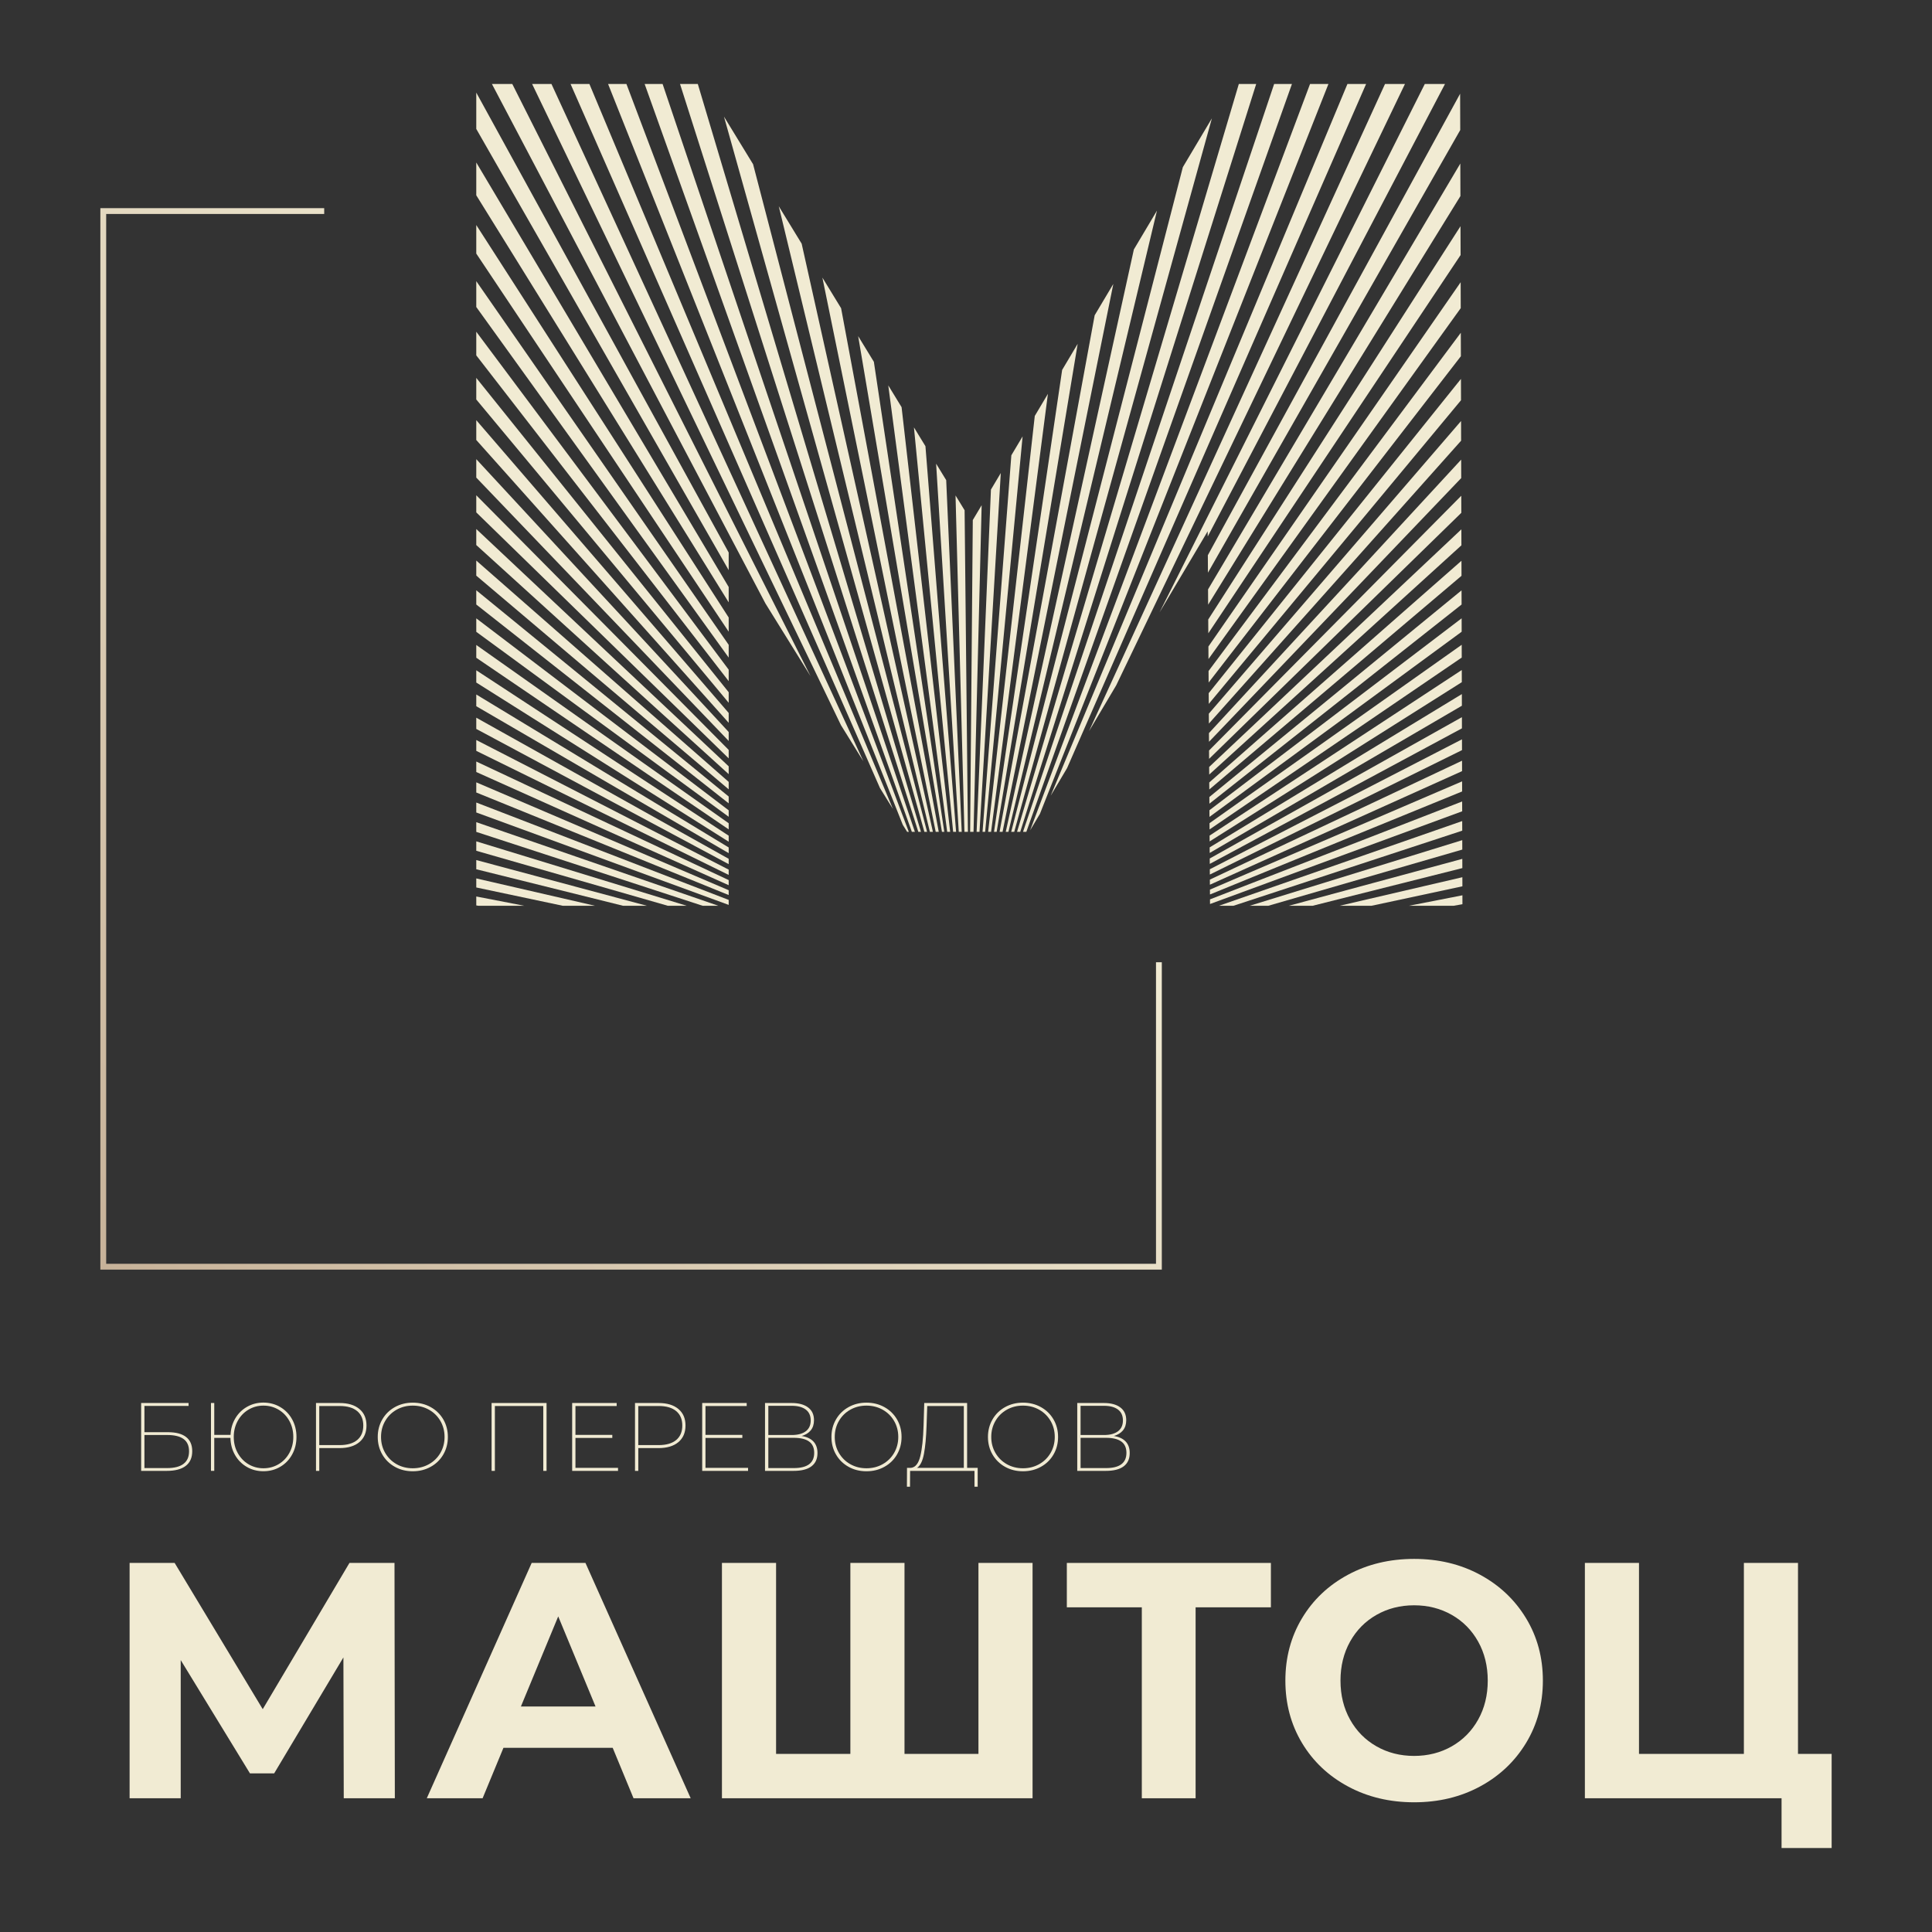 <?xml version="1.0" encoding="UTF-8"?> <!-- Generator: Adobe Illustrator 24.3.0, SVG Export Plug-In . SVG Version: 6.00 Build 0) --> <svg xmlns="http://www.w3.org/2000/svg" xmlns:xlink="http://www.w3.org/1999/xlink" id="Слой_1" x="0px" y="0px" viewBox="0 0 1080 1080" style="enable-background:new 0 0 1080 1080;" xml:space="preserve"><rect x="0" y="0" width="1080" height="1080" fill="#333333" stroke="none"/> <style type="text/css"> .st0{fill:url(#SVGID_1_);} .st1{fill:url(#SVGID_2_);} .st2{fill:url(#SVGID_3_);} .st3{fill:url(#SVGID_4_);} .st4{fill:url(#SVGID_5_);} .st5{fill:url(#SVGID_6_);} .st6{fill:url(#SVGID_7_);} .st7{fill:url(#SVGID_8_);} .st8{fill:url(#SVGID_9_);} .st9{fill:url(#SVGID_10_);} .st10{fill:url(#SVGID_11_);} .st11{fill:url(#SVGID_12_);} .st12{fill:url(#SVGID_13_);} .st13{fill:url(#SVGID_14_);} .st14{fill:url(#SVGID_15_);} .st15{fill:url(#SVGID_16_);} .st16{fill:url(#SVGID_17_);} .st17{fill:url(#SVGID_18_);} .st18{fill:url(#SVGID_19_);} .st19{fill:url(#SVGID_20_);} .st20{fill:url(#SVGID_21_);} .st21{fill:url(#SVGID_22_);} .st22{fill:url(#SVGID_23_);} .st23{fill:url(#SVGID_24_);} .st24{fill:url(#SVGID_25_);} .st25{fill:url(#SVGID_26_);} .st26{fill:url(#SVGID_27_);} .st27{fill:url(#SVGID_28_);} .st28{fill:url(#SVGID_29_);} .st29{fill:url(#SVGID_30_);} .st30{fill:url(#SVGID_31_);} .st31{fill:url(#SVGID_32_);} .st32{fill:url(#SVGID_33_);} .st33{fill:url(#SVGID_34_);} .st34{fill:url(#SVGID_35_);} .st35{fill:url(#SVGID_36_);} .st36{fill:url(#SVGID_37_);} .st37{fill:url(#SVGID_38_);} .st38{fill:url(#SVGID_39_);} .st39{fill:url(#SVGID_40_);} .st40{fill:url(#SVGID_41_);} .st41{fill:url(#SVGID_42_);} .st42{fill:url(#SVGID_43_);} .st43{fill:url(#SVGID_44_);} .st44{fill:url(#SVGID_45_);} .st45{fill:url(#SVGID_46_);} .st46{fill:url(#SVGID_47_);} .st47{fill:url(#SVGID_48_);} .st48{fill:url(#SVGID_49_);} .st49{fill:url(#SVGID_50_);} .st50{fill:url(#SVGID_51_);} .st51{fill:url(#SVGID_52_);} .st52{fill:url(#SVGID_53_);} .st53{fill:url(#SVGID_54_);} .st54{fill:url(#SVGID_55_);} .st55{fill:url(#SVGID_56_);} .st56{fill:url(#SVGID_57_);} .st57{fill:url(#SVGID_58_);} .st58{fill:url(#SVGID_59_);} .st59{fill:url(#SVGID_60_);} .st60{fill:url(#SVGID_61_);} .st61{fill:url(#SVGID_62_);} .st62{fill:url(#SVGID_63_);} .st63{fill:url(#SVGID_64_);} .st64{fill:url(#SVGID_65_);} .st65{fill:url(#SVGID_66_);} .st66{fill:url(#SVGID_67_);} .st67{fill:url(#SVGID_68_);} .st68{fill:url(#SVGID_69_);} .st69{fill:url(#SVGID_70_);} .st70{fill:url(#SVGID_71_);} .st71{fill:url(#SVGID_72_);} .st72{fill:url(#SVGID_73_);} .st73{fill:url(#SVGID_74_);} .st74{fill:url(#SVGID_75_);} .st75{fill:url(#SVGID_76_);} .st76{fill:url(#SVGID_77_);} .st77{fill:url(#SVGID_78_);} .st78{fill:url(#SVGID_79_);} .st79{fill:url(#SVGID_80_);} .st80{fill:#F1EBD3;} .st81{fill:url(#SVGID_81_);} </style> <g> <g> <linearGradient id="SVGID_1_" gradientUnits="userSpaceOnUse" x1="266.241" y1="412.085" x2="407.341" y2="412.085"> <stop offset="0.171" style="stop-color:#F1EBD3"></stop> <stop offset="0.999" style="stop-color:#F1EBD3"></stop> </linearGradient> <polygon class="st0" points="407.34,463.63 407.34,460.2 266.24,360.54 266.24,367.7 "></polygon> <linearGradient id="SVGID_2_" gradientUnits="userSpaceOnUse" x1="266.241" y1="432.567" x2="407.341" y2="432.567"> <stop offset="0.171" style="stop-color:#F1EBD3"></stop> <stop offset="0.999" style="stop-color:#F1EBD3"></stop> </linearGradient> <polygon class="st1" points="407.34,476.91 407.34,473.73 266.24,388.23 266.24,394.78 "></polygon> <linearGradient id="SVGID_3_" gradientUnits="userSpaceOnUse" x1="266.241" y1="422.605" x2="407.341" y2="422.605"> <stop offset="0.171" style="stop-color:#F1EBD3"></stop> <stop offset="0.999" style="stop-color:#F1EBD3"></stop> </linearGradient> <polygon class="st2" points="407.34,470.51 407.34,467.15 266.24,374.7 266.24,381.54 "></polygon> <linearGradient id="SVGID_4_" gradientUnits="userSpaceOnUse" x1="266.241" y1="389.516" x2="407.341" y2="389.516"> <stop offset="0.171" style="stop-color:#F1EBD3"></stop> <stop offset="0.999" style="stop-color:#F1EBD3"></stop> </linearGradient> <polygon class="st3" points="407.34,449.07 407.34,445.26 266.24,329.97 266.24,337.92 "></polygon> <linearGradient id="SVGID_5_" gradientUnits="userSpaceOnUse" x1="534.154" y1="370.977" x2="541.071" y2="370.977"> <stop offset="0.171" style="stop-color:#F1EBD3"></stop> <stop offset="0.999" style="stop-color:#F1EBD3"></stop> </linearGradient> <polygon class="st4" points="539.22,285.24 534.15,276.96 539.12,465 541.07,465 "></polygon> <linearGradient id="SVGID_6_" gradientUnits="userSpaceOnUse" x1="266.241" y1="377.301" x2="407.341" y2="377.301"> <stop offset="0.171" style="stop-color:#F1EBD3"></stop> <stop offset="0.999" style="stop-color:#F1EBD3"></stop> </linearGradient> <polygon class="st5" points="407.34,441.24 407.34,437.08 266.24,313.36 266.24,321.79 "></polygon> <linearGradient id="SVGID_7_" gradientUnits="userSpaceOnUse" x1="266.241" y1="335.437" x2="407.341" y2="335.437"> <stop offset="0.171" style="stop-color:#F1EBD3"></stop> <stop offset="0.999" style="stop-color:#F1EBD3"></stop> </linearGradient> <polygon class="st6" points="407.34,414.2 407.34,409.19 266.24,256.67 266.24,266.98 "></polygon> <linearGradient id="SVGID_8_" gradientUnits="userSpaceOnUse" x1="266.241" y1="350.393" x2="407.341" y2="350.393"> <stop offset="0.171" style="stop-color:#F1EBD3"></stop> <stop offset="0.999" style="stop-color:#F1EBD3"></stop> </linearGradient> <polygon class="st7" points="407.34,423.93 407.34,419.21 266.24,276.86 266.24,286.43 "></polygon> <linearGradient id="SVGID_9_" gradientUnits="userSpaceOnUse" x1="266.241" y1="364.233" x2="407.341" y2="364.233"> <stop offset="0.171" style="stop-color:#F1EBD3"></stop> <stop offset="0.999" style="stop-color:#F1EBD3"></stop> </linearGradient> <polygon class="st8" points="407.34,432.75 407.34,428.38 266.24,295.72 266.24,304.68 "></polygon> <linearGradient id="SVGID_10_" gradientUnits="userSpaceOnUse" x1="266.241" y1="451.373" x2="407.341" y2="451.373"> <stop offset="0.171" style="stop-color:#F1EBD3"></stop> <stop offset="0.999" style="stop-color:#F1EBD3"></stop> </linearGradient> <polygon class="st9" points="407.34,489.08 407.34,486.13 266.24,413.67 266.24,419.74 "></polygon> <linearGradient id="SVGID_11_" gradientUnits="userSpaceOnUse" x1="266.241" y1="488.333" x2="383.9" y2="488.333"> <stop offset="0.171" style="stop-color:#F1EBD3"></stop> <stop offset="0.999" style="stop-color:#F1EBD3"></stop> </linearGradient> <polygon class="st10" points="373.33,506.34 383.9,506.34 266.24,470.32 266.24,475.59 "></polygon> <linearGradient id="SVGID_12_" gradientUnits="userSpaceOnUse" x1="266.241" y1="498.694" x2="332.625" y2="498.694"> <stop offset="0.171" style="stop-color:#F1EBD3"></stop> <stop offset="0.999" style="stop-color:#F1EBD3"></stop> </linearGradient> <polygon class="st11" points="314.63,506.34 332.63,506.34 266.24,491.04 266.24,496.1 "></polygon> <linearGradient id="SVGID_13_" gradientUnits="userSpaceOnUse" x1="266.241" y1="442.131" x2="407.341" y2="442.131"> <stop offset="0.171" style="stop-color:#F1EBD3"></stop> <stop offset="0.999" style="stop-color:#F1EBD3"></stop> </linearGradient> <polygon class="st12" points="407.34,483.06 407.34,480.08 266.24,401.2 266.24,407.48 "></polygon> <linearGradient id="SVGID_14_" gradientUnits="userSpaceOnUse" x1="266.241" y1="503.743" x2="293.12" y2="503.743"> <stop offset="0.171" style="stop-color:#F1EBD3"></stop> <stop offset="0.999" style="stop-color:#F1EBD3"></stop> </linearGradient> <polygon class="st13" points="267.42,506.34 293.12,506.34 266.24,501.14 266.24,506.14 "></polygon> <linearGradient id="SVGID_15_" gradientUnits="userSpaceOnUse" x1="266.241" y1="493.563" x2="361.63" y2="493.563"> <stop offset="0.171" style="stop-color:#F1EBD3"></stop> <stop offset="0.999" style="stop-color:#F1EBD3"></stop> </linearGradient> <polygon class="st14" points="348.32,506.34 361.63,506.34 266.24,480.78 266.24,485.92 "></polygon> <linearGradient id="SVGID_16_" gradientUnits="userSpaceOnUse" x1="266.241" y1="468.833" x2="407.341" y2="468.833"> <stop offset="0.171" style="stop-color:#F1EBD3"></stop> <stop offset="0.999" style="stop-color:#F1EBD3"></stop> </linearGradient> <polygon class="st15" points="407.34,500.33 407.34,497.64 266.24,437.34 266.24,443.01 "></polygon> <linearGradient id="SVGID_17_" gradientUnits="userSpaceOnUse" x1="266.241" y1="482.97" x2="401.582" y2="482.97"> <stop offset="0.171" style="stop-color:#F1EBD3"></stop> <stop offset="0.999" style="stop-color:#F1EBD3"></stop> </linearGradient> <polygon class="st16" points="392.81,506.34 401.58,506.34 266.24,459.6 266.24,465.03 "></polygon> <linearGradient id="SVGID_18_" gradientUnits="userSpaceOnUse" x1="266.241" y1="460.263" x2="407.341" y2="460.263"> <stop offset="0.171" style="stop-color:#F1EBD3"></stop> <stop offset="0.999" style="stop-color:#F1EBD3"></stop> </linearGradient> <polygon class="st17" points="407.34,494.83 407.34,491.98 266.24,425.7 266.24,431.56 "></polygon> <linearGradient id="SVGID_19_" gradientUnits="userSpaceOnUse" x1="266.241" y1="477.229" x2="407.341" y2="477.229"> <stop offset="0.171" style="stop-color:#F1EBD3"></stop> <stop offset="0.999" style="stop-color:#F1EBD3"></stop> </linearGradient> <polygon class="st18" points="407.34,505.84 407.34,503.06 266.24,448.62 266.24,454.18 "></polygon> <linearGradient id="SVGID_20_" gradientUnits="userSpaceOnUse" x1="266.241" y1="401.12" x2="407.341" y2="401.12"> <stop offset="0.171" style="stop-color:#F1EBD3"></stop> <stop offset="0.999" style="stop-color:#F1EBD3"></stop> </linearGradient> <polygon class="st19" points="407.34,456.58 407.34,452.97 266.24,345.66 266.24,353.19 "></polygon> <linearGradient id="SVGID_21_" gradientUnits="userSpaceOnUse" x1="404.709" y1="265.093" x2="518.237" y2="265.093"> <stop offset="0.171" style="stop-color:#F1EBD3"></stop> <stop offset="0.999" style="stop-color:#F1EBD3"></stop> </linearGradient> <polygon class="st20" points="516.73,465 518.24,465 420.98,91.81 404.71,65.19 "></polygon> <linearGradient id="SVGID_22_" gradientUnits="userSpaceOnUse" x1="435.349" y1="290.156" x2="521.498" y2="290.156"> <stop offset="0.171" style="stop-color:#F1EBD3"></stop> <stop offset="0.999" style="stop-color:#F1EBD3"></stop> </linearGradient> <polygon class="st21" points="519.81,465 521.5,465 448.14,136.23 435.35,115.31 "></polygon> <linearGradient id="SVGID_23_" gradientUnits="userSpaceOnUse" x1="459.718" y1="310.09" x2="524.766" y2="310.09"> <stop offset="0.171" style="stop-color:#F1EBD3"></stop> <stop offset="0.999" style="stop-color:#F1EBD3"></stop> </linearGradient> <polygon class="st22" points="523.07,465 524.77,465 470.18,172.29 459.72,155.18 "></polygon> <linearGradient id="SVGID_24_" gradientUnits="userSpaceOnUse" x1="360.364" y1="255.973" x2="511.423" y2="255.973"> <stop offset="0.171" style="stop-color:#F1EBD3"></stop> <stop offset="0.999" style="stop-color:#F1EBD3"></stop> </linearGradient> <polygon class="st23" points="509.73,465 511.42,465 370.4,46.95 360.36,46.95 "></polygon> <linearGradient id="SVGID_25_" gradientUnits="userSpaceOnUse" x1="339.924" y1="255.973" x2="508.031" y2="255.973"> <stop offset="0.171" style="stop-color:#F1EBD3"></stop> <stop offset="0.999" style="stop-color:#F1EBD3"></stop> </linearGradient> <polygon class="st24" points="504.65,461.06 507.1,465 508.03,465 350.18,46.95 339.92,46.95 "></polygon> <linearGradient id="SVGID_26_" gradientUnits="userSpaceOnUse" x1="380.144" y1="255.973" x2="514.823" y2="255.973"> <stop offset="0.171" style="stop-color:#F1EBD3"></stop> <stop offset="0.999" style="stop-color:#F1EBD3"></stop> </linearGradient> <polygon class="st25" points="513.34,465 514.82,465 390.08,46.95 380.14,46.95 "></polygon> <linearGradient id="SVGID_27_" gradientUnits="userSpaceOnUse" x1="266.241" y1="319.458" x2="407.341" y2="319.458"> <stop offset="0.171" style="stop-color:#F1EBD3"></stop> <stop offset="0.999" style="stop-color:#F1EBD3"></stop> </linearGradient> <polygon class="st26" points="407.34,404.05 407.34,398.54 266.24,234.87 266.24,245.95 "></polygon> <linearGradient id="SVGID_28_" gradientUnits="userSpaceOnUse" x1="510.896" y1="351.952" x2="534.459" y2="351.952"> <stop offset="0.171" style="stop-color:#F1EBD3"></stop> <stop offset="0.999" style="stop-color:#F1EBD3"></stop> </linearGradient> <polygon class="st27" points="532.81,465 534.46,465 517.33,249.43 510.9,238.91 "></polygon> <linearGradient id="SVGID_29_" gradientUnits="userSpaceOnUse" x1="523.301" y1="362.099" x2="537.612" y2="362.099"> <stop offset="0.171" style="stop-color:#F1EBD3"></stop> <stop offset="0.999" style="stop-color:#F1EBD3"></stop> </linearGradient> <polygon class="st28" points="528.93,268.4 523.3,259.2 535.96,465 537.61,465 "></polygon> <linearGradient id="SVGID_30_" gradientUnits="userSpaceOnUse" x1="496.547" y1="340.215" x2="531.155" y2="340.215"> <stop offset="0.171" style="stop-color:#F1EBD3"></stop> <stop offset="0.999" style="stop-color:#F1EBD3"></stop> </linearGradient> <polygon class="st29" points="529.49,465 531.15,465 503.99,227.61 496.55,215.43 "></polygon> <linearGradient id="SVGID_31_" gradientUnits="userSpaceOnUse" x1="479.716" y1="326.447" x2="527.856" y2="326.447"> <stop offset="0.171" style="stop-color:#F1EBD3"></stop> <stop offset="0.999" style="stop-color:#F1EBD3"></stop> </linearGradient> <polygon class="st30" points="526.55,465 527.86,465 488.5,202.26 479.72,187.9 "></polygon> <linearGradient id="SVGID_32_" gradientUnits="userSpaceOnUse" x1="266.241" y1="283.1" x2="407.341" y2="283.1"> <stop offset="0.171" style="stop-color:#F1EBD3"></stop> <stop offset="0.999" style="stop-color:#F1EBD3"></stop> </linearGradient> <polygon class="st31" points="407.34,380.76 407.34,374.35 266.24,185.44 266.24,198.65 "></polygon> <linearGradient id="SVGID_33_" gradientUnits="userSpaceOnUse" x1="266.241" y1="262.382" x2="407.341" y2="262.382"> <stop offset="0.171" style="stop-color:#F1EBD3"></stop> <stop offset="0.999" style="stop-color:#F1EBD3"></stop> </linearGradient> <polygon class="st32" points="407.34,367.6 407.34,360.46 266.24,157.16 266.24,171.62 "></polygon> <linearGradient id="SVGID_34_" gradientUnits="userSpaceOnUse" x1="266.241" y1="239.457" x2="407.341" y2="239.457"> <stop offset="0.171" style="stop-color:#F1EBD3"></stop> <stop offset="0.999" style="stop-color:#F1EBD3"></stop> </linearGradient> <polygon class="st33" points="407.34,353.12 407.34,345.19 266.24,125.79 266.24,141.75 "></polygon> <linearGradient id="SVGID_35_" gradientUnits="userSpaceOnUse" x1="266.241" y1="302.045" x2="407.341" y2="302.045"> <stop offset="0.171" style="stop-color:#F1EBD3"></stop> <stop offset="0.999" style="stop-color:#F1EBD3"></stop> </linearGradient> <polygon class="st34" points="407.34,392.85 407.34,386.95 266.24,211.24 266.24,223.31 "></polygon> <linearGradient id="SVGID_36_" gradientUnits="userSpaceOnUse" x1="266.241" y1="185.251" x2="407.341" y2="185.251"> <stop offset="0.171" style="stop-color:#F1EBD3"></stop> <stop offset="0.999" style="stop-color:#F1EBD3"></stop> </linearGradient> <polygon class="st35" points="407.34,318.73 407.34,308.87 266.24,51.77 266.24,72.07 "></polygon> <linearGradient id="SVGID_37_" gradientUnits="userSpaceOnUse" x1="274.99" y1="212.461" x2="453.106" y2="212.461"> <stop offset="0.171" style="stop-color:#F1EBD3"></stop> <stop offset="0.999" style="stop-color:#F1EBD3"></stop> </linearGradient> <polygon class="st36" points="427.86,337.29 453.11,377.98 286.37,46.95 274.99,46.95 "></polygon> <linearGradient id="SVGID_38_" gradientUnits="userSpaceOnUse" x1="297.462" y1="236.267" x2="482.645" y2="236.267"> <stop offset="0.171" style="stop-color:#F1EBD3"></stop> <stop offset="0.999" style="stop-color:#F1EBD3"></stop> </linearGradient> <polygon class="st37" points="470.1,405.36 482.64,425.59 308.27,46.95 297.46,46.95 "></polygon> <linearGradient id="SVGID_39_" gradientUnits="userSpaceOnUse" x1="318.953" y1="249.545" x2="499.12" y2="249.545"> <stop offset="0.171" style="stop-color:#F1EBD3"></stop> <stop offset="0.999" style="stop-color:#F1EBD3"></stop> </linearGradient> <polygon class="st38" points="491.91,440.53 499.12,452.14 329.48,46.95 318.95,46.95 "></polygon> <linearGradient id="SVGID_40_" gradientUnits="userSpaceOnUse" x1="266.241" y1="213.778" x2="407.341" y2="213.778"> <stop offset="0.171" style="stop-color:#F1EBD3"></stop> <stop offset="0.999" style="stop-color:#F1EBD3"></stop> </linearGradient> <polygon class="st39" points="407.34,336.72 407.34,328.14 266.24,90.84 266.24,109.17 "></polygon> <linearGradient id="SVGID_41_" gradientUnits="userSpaceOnUse" x1="675.812" y1="335.806" x2="816.834" y2="335.806"> <stop offset="0.171" style="stop-color:#F1EBD3"></stop> <stop offset="0.999" style="stop-color:#F1EBD3"></stop> </linearGradient> <polygon class="st40" points="675.81,409.81 675.84,414.67 816.83,267.25 816.8,256.94 "></polygon> <linearGradient id="SVGID_42_" gradientUnits="userSpaceOnUse" x1="648.156" y1="194.662" x2="807.764" y2="194.662"> <stop offset="0.171" style="stop-color:#F1EBD3"></stop> <stop offset="0.999" style="stop-color:#F1EBD3"></stop> </linearGradient> <polygon class="st41" points="648.16,342.38 675.1,296.99 675.12,299.92 807.76,46.95 796.47,46.95 "></polygon> <linearGradient id="SVGID_43_" gradientUnits="userSpaceOnUse" x1="675.188" y1="186.26" x2="816.278" y2="186.26"> <stop offset="0.171" style="stop-color:#F1EBD3"></stop> <stop offset="0.999" style="stop-color:#F1EBD3"></stop> </linearGradient> <polygon class="st42" points="675.19,310.38 675.25,320.13 816.28,72.7 816.22,52.39 "></polygon> <linearGradient id="SVGID_44_" gradientUnits="userSpaceOnUse" x1="608.736" y1="227.858" x2="785.38" y2="227.858"> <stop offset="0.171" style="stop-color:#F1EBD3"></stop> <stop offset="0.999" style="stop-color:#F1EBD3"></stop> </linearGradient> <polygon class="st43" points="608.74,408.77 623.95,383.14 785.38,46.95 774.23,46.95 "></polygon> <linearGradient id="SVGID_45_" gradientUnits="userSpaceOnUse" x1="587.34" y1="245.875" x2="763.664" y2="245.875"> <stop offset="0.171" style="stop-color:#F1EBD3"></stop> <stop offset="0.999" style="stop-color:#F1EBD3"></stop> </linearGradient> <polygon class="st44" points="587.34,444.8 596.51,429.36 763.66,46.95 753.22,46.95 "></polygon> <linearGradient id="SVGID_46_" gradientUnits="userSpaceOnUse" x1="675.594" y1="283.78" x2="816.64" y2="283.78"> <stop offset="0.171" style="stop-color:#F1EBD3"></stop> <stop offset="0.999" style="stop-color:#F1EBD3"></stop> </linearGradient> <polygon class="st45" points="675.59,375.1 675.63,381.54 816.64,199.13 816.6,186.02 "></polygon> <linearGradient id="SVGID_47_" gradientUnits="userSpaceOnUse" x1="542.323" y1="373.703" x2="548.746" y2="373.703"> <stop offset="0.171" style="stop-color:#F1EBD3"></stop> <stop offset="0.999" style="stop-color:#F1EBD3"></stop> </linearGradient> <polygon class="st46" points="548.75,282.41 543.8,290.71 542.32,465 544.21,465 "></polygon> <linearGradient id="SVGID_48_" gradientUnits="userSpaceOnUse" x1="575.854" y1="255.548" x2="742.596" y2="255.548"> <stop offset="0.171" style="stop-color:#F1EBD3"></stop> <stop offset="0.999" style="stop-color:#F1EBD3"></stop> </linearGradient> <polygon class="st47" points="575.85,464.15 581.32,454.95 742.6,46.95 732.32,46.95 "></polygon> <linearGradient id="SVGID_49_" gradientUnits="userSpaceOnUse" x1="675.508" y1="263.08" x2="816.563" y2="263.08"> <stop offset="0.171" style="stop-color:#F1EBD3"></stop> <stop offset="0.999" style="stop-color:#F1EBD3"></stop> </linearGradient> <polygon class="st48" points="675.51,361.4 675.55,368.4 816.56,172.25 816.52,157.76 "></polygon> <linearGradient id="SVGID_50_" gradientUnits="userSpaceOnUse" x1="675.672" y1="302.647" x2="816.71" y2="302.647"> <stop offset="0.171" style="stop-color:#F1EBD3"></stop> <stop offset="0.999" style="stop-color:#F1EBD3"></stop> </linearGradient> <polygon class="st49" points="675.67,387.49 675.71,393.48 816.71,223.74 816.68,211.81 "></polygon> <linearGradient id="SVGID_51_" gradientUnits="userSpaceOnUse" x1="675.413" y1="240.224" x2="816.478" y2="240.224"> <stop offset="0.171" style="stop-color:#F1EBD3"></stop> <stop offset="0.999" style="stop-color:#F1EBD3"></stop> </linearGradient> <polygon class="st50" points="675.41,346.29 675.46,354 816.48,142.57 816.43,126.45 "></polygon> <linearGradient id="SVGID_52_" gradientUnits="userSpaceOnUse" x1="549.249" y1="354.474" x2="571.636" y2="354.474"> <stop offset="0.171" style="stop-color:#F1EBD3"></stop> <stop offset="0.999" style="stop-color:#F1EBD3"></stop> </linearGradient> <polygon class="st51" points="549.25,465 550.7,465 571.64,243.95 565.35,254.51 "></polygon> <linearGradient id="SVGID_53_" gradientUnits="userSpaceOnUse" x1="571.879" y1="255.973" x2="722.196" y2="255.973"> <stop offset="0.171" style="stop-color:#F1EBD3"></stop> <stop offset="0.999" style="stop-color:#F1EBD3"></stop> </linearGradient> <polygon class="st52" points="571.88,465 573.73,465 722.2,46.95 712.25,46.95 "></polygon> <linearGradient id="SVGID_54_" gradientUnits="userSpaceOnUse" x1="552.375" y1="342.583" x2="585.79" y2="342.583"> <stop offset="0.171" style="stop-color:#F1EBD3"></stop> <stop offset="0.999" style="stop-color:#F1EBD3"></stop> </linearGradient> <polygon class="st53" points="552.38,465 554.02,465 585.79,220.17 578.45,232.51 "></polygon> <linearGradient id="SVGID_55_" gradientUnits="userSpaceOnUse" x1="545.93" y1="364.715" x2="559.445" y2="364.715"> <stop offset="0.171" style="stop-color:#F1EBD3"></stop> <stop offset="0.999" style="stop-color:#F1EBD3"></stop> </linearGradient> <polygon class="st54" points="545.93,465 547.55,465 559.45,264.43 553.94,273.68 "></polygon> <linearGradient id="SVGID_56_" gradientUnits="userSpaceOnUse" x1="555.661" y1="328.601" x2="602.434" y2="328.601"> <stop offset="0.171" style="stop-color:#F1EBD3"></stop> <stop offset="0.999" style="stop-color:#F1EBD3"></stop> </linearGradient> <polygon class="st55" points="555.66,465 557.14,465 602.43,192.2 593.75,206.79 "></polygon> <linearGradient id="SVGID_57_" gradientUnits="userSpaceOnUse" x1="568.544" y1="255.973" x2="702.215" y2="255.973"> <stop offset="0.171" style="stop-color:#F1EBD3"></stop> <stop offset="0.999" style="stop-color:#F1EBD3"></stop> </linearGradient> <polygon class="st56" points="568.54,465 570.32,465 702.22,46.95 692.51,46.95 "></polygon> <linearGradient id="SVGID_58_" gradientUnits="userSpaceOnUse" x1="558.766" y1="311.86" x2="622.362" y2="311.86"> <stop offset="0.171" style="stop-color:#F1EBD3"></stop> <stop offset="0.999" style="stop-color:#F1EBD3"></stop> </linearGradient> <polygon class="st57" points="558.77,465 560.44,465 622.36,158.72 611.93,176.24 "></polygon> <linearGradient id="SVGID_59_" gradientUnits="userSpaceOnUse" x1="565.269" y1="265.577" x2="677.454" y2="265.577"> <stop offset="0.171" style="stop-color:#F1EBD3"></stop> <stop offset="0.999" style="stop-color:#F1EBD3"></stop> </linearGradient> <polygon class="st58" points="565.27,465 566.96,465 677.45,66.16 661.22,93.43 "></polygon> <linearGradient id="SVGID_60_" gradientUnits="userSpaceOnUse" x1="562.222" y1="291.375" x2="646.745" y2="291.375"> <stop offset="0.171" style="stop-color:#F1EBD3"></stop> <stop offset="0.999" style="stop-color:#F1EBD3"></stop> </linearGradient> <polygon class="st59" points="562.22,465 563.72,465 646.75,117.75 633.84,139.44 "></polygon> <linearGradient id="SVGID_61_" gradientUnits="userSpaceOnUse" x1="675.308" y1="214.719" x2="816.384" y2="214.719"> <stop offset="0.171" style="stop-color:#F1EBD3"></stop> <stop offset="0.999" style="stop-color:#F1EBD3"></stop> </linearGradient> <polygon class="st60" points="675.31,329.46 675.36,338.02 816.38,109.62 816.33,91.42 "></polygon> <linearGradient id="SVGID_62_" gradientUnits="userSpaceOnUse" x1="681.358" y1="482.664" x2="817.397" y2="482.664"> <stop offset="0.171" style="stop-color:#F1EBD3"></stop> <stop offset="0.999" style="stop-color:#F1EBD3"></stop> </linearGradient> <polygon class="st61" points="681.36,506.34 689.48,506.34 817.4,464.35 817.38,458.98 "></polygon> <linearGradient id="SVGID_63_" gradientUnits="userSpaceOnUse" x1="676.36" y1="468.409" x2="817.335" y2="468.409"> <stop offset="0.171" style="stop-color:#F1EBD3"></stop> <stop offset="0.999" style="stop-color:#F1EBD3"></stop> </linearGradient> <polygon class="st62" points="676.36,497.3 676.38,500.02 817.33,442.43 817.32,436.79 "></polygon> <linearGradient id="SVGID_64_" gradientUnits="userSpaceOnUse" x1="676.394" y1="476.689" x2="817.366" y2="476.689"> <stop offset="0.171" style="stop-color:#F1EBD3"></stop> <stop offset="0.999" style="stop-color:#F1EBD3"></stop> </linearGradient> <polygon class="st63" points="676.39,502.75 676.41,505.35 817.37,453.52 817.35,448.03 "></polygon> <linearGradient id="SVGID_65_" gradientUnits="userSpaceOnUse" x1="676.325" y1="459.898" x2="817.302" y2="459.898"> <stop offset="0.171" style="stop-color:#F1EBD3"></stop> <stop offset="0.999" style="stop-color:#F1EBD3"></stop> </linearGradient> <polygon class="st64" points="676.32,491.71 676.34,494.56 817.3,431.07 817.29,425.24 "></polygon> <linearGradient id="SVGID_66_" gradientUnits="userSpaceOnUse" x1="698.563" y1="487.999" x2="817.427" y2="487.999"> <stop offset="0.171" style="stop-color:#F1EBD3"></stop> <stop offset="0.999" style="stop-color:#F1EBD3"></stop> </linearGradient> <polygon class="st65" points="698.56,506.34 708.96,506.34 817.43,474.92 817.41,469.65 "></polygon> <linearGradient id="SVGID_67_" gradientUnits="userSpaceOnUse" x1="787.557" y1="503.41" x2="817.514" y2="503.41"> <stop offset="0.171" style="stop-color:#F1EBD3"></stop> <stop offset="0.999" style="stop-color:#F1EBD3"></stop> </linearGradient> <polygon class="st66" points="787.56,506.34 812.55,506.34 817.51,505.46 817.5,500.48 "></polygon> <linearGradient id="SVGID_68_" gradientUnits="userSpaceOnUse" x1="748.818" y1="498.356" x2="817.486" y2="498.356"> <stop offset="0.171" style="stop-color:#F1EBD3"></stop> <stop offset="0.999" style="stop-color:#F1EBD3"></stop> </linearGradient> <polygon class="st67" points="748.82,506.34 766.66,506.34 817.49,495.45 817.47,490.37 "></polygon> <linearGradient id="SVGID_69_" gradientUnits="userSpaceOnUse" x1="676.288" y1="451.084" x2="817.269" y2="451.084"> <stop offset="0.171" style="stop-color:#F1EBD3"></stop> <stop offset="0.999" style="stop-color:#F1EBD3"></stop> </linearGradient> <polygon class="st68" points="676.29,485.92 676.31,488.88 817.27,419.32 817.25,413.29 "></polygon> <linearGradient id="SVGID_70_" gradientUnits="userSpaceOnUse" x1="720.454" y1="493.229" x2="817.457" y2="493.229"> <stop offset="0.171" style="stop-color:#F1EBD3"></stop> <stop offset="0.999" style="stop-color:#F1EBD3"></stop> </linearGradient> <polygon class="st69" points="720.45,506.34 733.75,506.34 817.46,485.27 817.44,480.11 "></polygon> <linearGradient id="SVGID_71_" gradientUnits="userSpaceOnUse" x1="676.082" y1="401.145" x2="817.08" y2="401.145"> <stop offset="0.171" style="stop-color:#F1EBD3"></stop> <stop offset="0.999" style="stop-color:#F1EBD3"></stop> </linearGradient> <polygon class="st70" points="676.08,452.92 676.11,456.65 817.08,353.14 817.06,345.64 "></polygon> <linearGradient id="SVGID_72_" gradientUnits="userSpaceOnUse" x1="675.984" y1="377.397" x2="816.99" y2="377.397"> <stop offset="0.171" style="stop-color:#F1EBD3"></stop> <stop offset="0.999" style="stop-color:#F1EBD3"></stop> </linearGradient> <polygon class="st71" points="675.98,437.4 676.01,441.32 816.99,321.88 816.97,313.47 "></polygon> <linearGradient id="SVGID_73_" gradientUnits="userSpaceOnUse" x1="675.93" y1="364.439" x2="816.942" y2="364.439"> <stop offset="0.171" style="stop-color:#F1EBD3"></stop> <stop offset="0.999" style="stop-color:#F1EBD3"></stop> </linearGradient> <polygon class="st72" points="675.93,428.73 675.96,432.98 816.94,304.84 816.92,295.9 "></polygon> <linearGradient id="SVGID_74_" gradientUnits="userSpaceOnUse" x1="676.035" y1="389.638" x2="817.036" y2="389.638"> <stop offset="0.171" style="stop-color:#F1EBD3"></stop> <stop offset="0.999" style="stop-color:#F1EBD3"></stop> </linearGradient> <polygon class="st73" points="676.04,445.53 676.06,449.27 817.04,337.93 817.01,330.01 "></polygon> <linearGradient id="SVGID_75_" gradientUnits="userSpaceOnUse" x1="675.872" y1="350.665" x2="816.89" y2="350.665"> <stop offset="0.171" style="stop-color:#F1EBD3"></stop> <stop offset="0.999" style="stop-color:#F1EBD3"></stop> </linearGradient> <polygon class="st74" points="675.87,419.52 675.9,424.2 816.89,286.67 816.86,277.13 "></polygon> <linearGradient id="SVGID_76_" gradientUnits="userSpaceOnUse" x1="675.743" y1="319.915" x2="816.774" y2="319.915"> <stop offset="0.171" style="stop-color:#F1EBD3"></stop> <stop offset="0.999" style="stop-color:#F1EBD3"></stop> </linearGradient> <polygon class="st75" points="675.74,398.95 675.78,404.48 816.77,246.35 816.74,235.35 "></polygon> <linearGradient id="SVGID_77_" gradientUnits="userSpaceOnUse" x1="676.212" y1="432.403" x2="817.198" y2="432.403"> <stop offset="0.171" style="stop-color:#F1EBD3"></stop> <stop offset="0.999" style="stop-color:#F1EBD3"></stop> </linearGradient> <polygon class="st76" points="676.21,473.69 676.23,476.8 817.2,394.51 817.18,388 "></polygon> <linearGradient id="SVGID_78_" gradientUnits="userSpaceOnUse" x1="676.17" y1="422.452" x2="817.16" y2="422.452"> <stop offset="0.171" style="stop-color:#F1EBD3"></stop> <stop offset="0.999" style="stop-color:#F1EBD3"></stop> </linearGradient> <polygon class="st77" points="676.17,467.1 676.19,470.36 817.16,381.34 817.14,374.54 "></polygon> <linearGradient id="SVGID_79_" gradientUnits="userSpaceOnUse" x1="676.127" y1="412.054" x2="817.121" y2="412.054"> <stop offset="0.171" style="stop-color:#F1EBD3"></stop> <stop offset="0.999" style="stop-color:#F1EBD3"></stop> </linearGradient> <polygon class="st78" points="676.13,460.16 676.15,463.66 817.12,367.58 817.1,360.44 "></polygon> <linearGradient id="SVGID_80_" gradientUnits="userSpaceOnUse" x1="676.251" y1="441.906" x2="817.234" y2="441.906"> <stop offset="0.171" style="stop-color:#F1EBD3"></stop> <stop offset="0.999" style="stop-color:#F1EBD3"></stop> </linearGradient> <polygon class="st79" points="676.25,479.91 676.27,482.92 817.23,407.15 817.22,400.9 "></polygon> </g> <g> <path class="st80" d="M192.16,1005.24l-0.19-78.74l-38.71,64.83h-13.53L101.02,928v77.24H72.45V873.69h25.18l49.24,81.75 l48.48-81.75h25.18l0.19,131.55H192.16z"></path> <path class="st80" d="M342.5,977.05h-61.07l-11.65,28.19h-31.2l58.63-131.55h30.07l58.82,131.55h-31.95L342.5,977.05z M332.91,953.94l-20.86-50.36l-20.86,50.36H332.91z"></path> <path class="st80" d="M577.21,873.69v131.55H403.57V873.69h30.26v106.74h41.53V873.69h30.26v106.74h41.34V873.69H577.21z"></path> <path class="st80" d="M710.45,898.5h-42.1v106.74h-30.07V898.5h-41.91v-24.81h114.07V898.5z"></path> <path class="st80" d="M753.57,998.66c-10.96-5.89-19.54-14-25.74-24.33c-6.2-10.34-9.3-21.95-9.3-34.86 c0-12.9,3.1-24.52,9.3-34.86c6.2-10.34,14.78-18.45,25.74-24.34c10.96-5.89,23.27-8.83,36.93-8.83c13.65,0,25.93,2.94,36.83,8.83 c10.9,5.89,19.48,14,25.75,24.34c6.26,10.34,9.4,21.96,9.4,34.86c0,12.9-3.13,24.52-9.4,34.86 c-6.27,10.34-14.85,18.45-25.75,24.33c-10.9,5.89-23.18,8.83-36.83,8.83C776.84,1007.49,764.53,1004.55,753.57,998.66z M811.55,976.21c6.26-3.57,11.18-8.55,14.75-14.94c3.57-6.39,5.36-13.66,5.36-21.8c0-8.14-1.79-15.41-5.36-21.8 c-3.57-6.39-8.49-11.37-14.75-14.94c-6.27-3.57-13.28-5.36-21.05-5.36c-7.77,0-14.78,1.79-21.05,5.36 c-6.27,3.57-11.18,8.55-14.75,14.94c-3.57,6.39-5.36,13.66-5.36,21.8c0,8.14,1.79,15.41,5.36,21.8 c3.57,6.39,8.49,11.37,14.75,14.94c6.26,3.57,13.28,5.36,21.05,5.36C798.26,981.56,805.28,979.78,811.55,976.21z"></path> <path class="st80" d="M1023.9,980.43v52.62h-28v-27.81H885.96V873.69h30.25v106.74h58.63V873.69h30.25v106.74H1023.9z"></path> </g> <g> <path class="st80" d="M78.9,784.29h26.51v1.63H80.74v14.69h13.17c4.45,0,7.81,0.89,10.11,2.68s3.44,4.44,3.44,7.94 c0,3.61-1.21,6.35-3.63,8.21c-2.42,1.86-5.95,2.79-10.57,2.79H78.9V784.29z M93.43,820.66c4.05,0,7.1-0.79,9.16-2.36 c2.06-1.57,3.09-3.91,3.09-7.02c0-3.07-1.02-5.36-3.06-6.86c-2.04-1.5-5.1-2.25-9.19-2.25H80.74v18.48H93.43z"></path> <path class="st80" d="M156.68,786.56c2.82,1.66,5.03,3.96,6.64,6.88c1.61,2.93,2.41,6.2,2.41,9.81c0,3.61-0.8,6.88-2.41,9.81 c-1.61,2.93-3.82,5.22-6.64,6.88c-2.82,1.66-5.96,2.49-9.43,2.49c-3.4,0-6.49-0.8-9.27-2.41c-2.78-1.61-4.99-3.83-6.61-6.67 c-1.63-2.84-2.48-6.03-2.55-9.57h-9.05v18.43h-1.84v-37.94h1.84v17.83h9.11c0.14-3.43,1.04-6.52,2.68-9.27 c1.64-2.75,3.84-4.9,6.59-6.45c2.75-1.55,5.78-2.33,9.11-2.33C150.72,784.07,153.87,784.9,156.68,786.56z M155.74,818.49 c2.55-1.52,4.55-3.61,6.02-6.29c1.46-2.67,2.2-5.66,2.2-8.94s-0.73-6.27-2.2-8.94c-1.46-2.67-3.47-4.77-6.02-6.29 c-2.55-1.52-5.38-2.28-8.48-2.28c-3.07,0-5.87,0.76-8.4,2.28c-2.53,1.52-4.53,3.61-5.99,6.29c-1.46,2.67-2.2,5.66-2.2,8.94 s0.73,6.27,2.2,8.94c1.46,2.67,3.46,4.77,5.99,6.29c2.53,1.52,5.33,2.28,8.4,2.28C150.36,820.77,153.19,820.01,155.74,818.49z"></path> <path class="st80" d="M200.89,787.62c2.66,2.22,3.98,5.3,3.98,9.24c0,3.98-1.33,7.07-3.98,9.3c-2.66,2.22-6.35,3.33-11.08,3.33 h-11.33v12.74h-1.84v-37.94h13.17C194.54,784.29,198.23,785.4,200.89,787.62z M199.67,804.97c2.28-1.9,3.41-4.6,3.41-8.1 c0-3.47-1.14-6.15-3.41-8.05c-2.28-1.9-5.53-2.85-9.76-2.85h-11.44v21.85h11.44C194.14,807.81,197.39,806.86,199.67,804.97z"></path> <path class="st80" d="M220.73,819.96c-2.98-1.66-5.32-3.96-7.02-6.88c-1.7-2.93-2.55-6.2-2.55-9.81c0-3.61,0.85-6.88,2.55-9.81 c1.7-2.93,4.04-5.22,7.02-6.88c2.98-1.66,6.32-2.49,10-2.49s7.03,0.83,10.03,2.49c3,1.66,5.35,3.96,7.05,6.88 c1.7,2.93,2.55,6.2,2.55,9.81c0,3.61-0.85,6.88-2.55,9.81c-1.7,2.93-4.05,5.22-7.05,6.88c-3,1.66-6.34,2.49-10.03,2.49 S223.71,821.62,220.73,819.96z M239.78,818.49c2.71-1.52,4.84-3.61,6.4-6.29c1.55-2.67,2.33-5.66,2.33-8.94s-0.78-6.27-2.33-8.94 c-1.55-2.67-3.69-4.77-6.4-6.29c-2.71-1.52-5.73-2.28-9.05-2.28c-3.33,0-6.33,0.76-9.03,2.28c-2.69,1.52-4.82,3.61-6.37,6.29 c-1.56,2.67-2.33,5.66-2.33,8.94s0.78,6.27,2.33,8.94c1.55,2.67,3.68,4.77,6.37,6.29c2.69,1.52,5.7,2.28,9.03,2.28 C234.05,820.77,237.07,820.01,239.78,818.49z"></path> <path class="st80" d="M305.53,784.29v37.94h-1.84v-36.26h-27.05v36.26h-1.84v-37.94H305.53z"></path> <path class="st80" d="M345.48,820.55v1.68h-25.64v-37.94h24.88v1.68h-23.04v16.15h20.6v1.68h-20.6v16.75H345.48z"></path> <path class="st80" d="M379.22,787.62c2.66,2.22,3.98,5.3,3.98,9.24c0,3.98-1.33,7.07-3.98,9.3c-2.66,2.22-6.35,3.33-11.08,3.33 h-11.33v12.74h-1.84v-37.94h13.17C372.87,784.29,376.57,785.4,379.22,787.62z M378,804.97c2.28-1.9,3.41-4.6,3.41-8.1 c0-3.47-1.14-6.15-3.41-8.05c-2.28-1.9-5.53-2.85-9.76-2.85h-11.44v21.85h11.44C372.47,807.81,375.73,806.86,378,804.97z"></path> <path class="st80" d="M418.17,820.55v1.68h-25.64v-37.94h24.88v1.68h-23.04v16.15h20.6v1.68h-20.6v16.75H418.17z"></path> <path class="st80" d="M454.73,805.83c1.5,1.61,2.25,3.75,2.25,6.42c0,3.25-1.12,5.73-3.36,7.43c-2.24,1.7-5.58,2.55-10.03,2.55 h-15.94v-37.94h14.91c3.9,0,6.96,0.82,9.16,2.47c2.2,1.64,3.31,4.02,3.31,7.13c0,2.31-0.61,4.21-1.82,5.69 c-1.21,1.48-2.92,2.53-5.12,3.14C451.02,803.19,453.23,804.23,454.73,805.83z M429.5,802.18h13.12c3.36,0,5.96-0.7,7.81-2.09 c1.84-1.39,2.76-3.41,2.76-6.04c0-2.67-0.92-4.71-2.76-6.1c-1.84-1.39-4.44-2.09-7.81-2.09H429.5V802.18z M455.14,812.15 c0-2.85-0.96-4.97-2.87-6.34c-1.92-1.37-4.75-2.06-8.51-2.06H429.5v16.91h14.26C451.34,820.66,455.14,817.82,455.14,812.15z"></path> <path class="st80" d="M474.35,819.96c-2.98-1.66-5.32-3.96-7.02-6.88c-1.7-2.93-2.55-6.2-2.55-9.81c0-3.61,0.85-6.88,2.55-9.81 c1.7-2.93,4.04-5.22,7.02-6.88c2.98-1.66,6.32-2.49,10-2.49c3.69,0,7.03,0.83,10.03,2.49s5.35,3.96,7.05,6.88 c1.7,2.93,2.55,6.2,2.55,9.81c0,3.61-0.85,6.88-2.55,9.81c-1.7,2.93-4.05,5.22-7.05,6.88s-6.34,2.49-10.03,2.49 C480.67,822.45,477.33,821.62,474.35,819.96z M493.41,818.49c2.71-1.52,4.84-3.61,6.4-6.29c1.55-2.67,2.33-5.66,2.33-8.94 s-0.78-6.27-2.33-8.94c-1.55-2.67-3.69-4.77-6.4-6.29c-2.71-1.52-5.73-2.28-9.05-2.28c-3.33,0-6.33,0.76-9.03,2.28 c-2.69,1.52-4.82,3.61-6.37,6.29c-1.56,2.67-2.33,5.66-2.33,8.94s0.78,6.27,2.33,8.94c1.55,2.67,3.68,4.77,6.37,6.29 c2.69,1.52,5.7,2.28,9.03,2.28C487.68,820.77,490.7,820.01,493.41,818.49z"></path> <path class="st80" d="M546.53,820.55v10.52h-1.79v-8.84h-35.99l-0.05,8.84h-1.73l0.05-10.52h2.11c2.53-0.22,4.3-2.38,5.31-6.48 c1.01-4.1,1.63-9.84,1.84-17.21l0.38-12.58h23.96v36.26H546.53z M516.5,812.69c-0.76,4.05-2.06,6.67-3.9,7.86h26.18v-34.58h-20.44 l-0.38,11.01C517.74,803.4,517.26,808.64,516.5,812.69z"></path> <path class="st80" d="M561.84,819.96c-2.98-1.66-5.32-3.96-7.02-6.88c-1.7-2.93-2.55-6.2-2.55-9.81c0-3.61,0.85-6.88,2.55-9.81 c1.7-2.93,4.04-5.22,7.02-6.88c2.98-1.66,6.32-2.49,10-2.49c3.69,0,7.03,0.83,10.03,2.49c3,1.66,5.35,3.96,7.05,6.88 c1.7,2.93,2.55,6.2,2.55,9.81c0,3.61-0.85,6.88-2.55,9.81c-1.7,2.93-4.05,5.22-7.05,6.88c-3,1.66-6.34,2.49-10.03,2.49 C568.15,822.45,564.82,821.62,561.84,819.96z M580.89,818.49c2.71-1.52,4.84-3.61,6.4-6.29c1.55-2.67,2.33-5.66,2.33-8.94 s-0.78-6.27-2.33-8.94c-1.56-2.67-3.69-4.77-6.4-6.29c-2.71-1.52-5.73-2.28-9.05-2.28c-3.32,0-6.33,0.76-9.02,2.28 c-2.69,1.52-4.82,3.61-6.37,6.29c-1.55,2.67-2.33,5.66-2.33,8.94s0.78,6.27,2.33,8.94c1.55,2.67,3.68,4.77,6.37,6.29 c2.69,1.52,5.7,2.28,9.02,2.28C575.16,820.77,578.18,820.01,580.89,818.49z"></path> <path class="st80" d="M629.27,805.83c1.5,1.61,2.25,3.75,2.25,6.42c0,3.25-1.12,5.73-3.36,7.43c-2.24,1.7-5.58,2.55-10.03,2.55 h-15.94v-37.94h14.91c3.9,0,6.96,0.82,9.16,2.47c2.2,1.64,3.31,4.02,3.31,7.13c0,2.31-0.61,4.21-1.82,5.69 c-1.21,1.48-2.92,2.53-5.12,3.14C625.56,803.19,627.77,804.23,629.27,805.83z M604.04,802.18h13.12c3.36,0,5.96-0.7,7.8-2.09 c1.84-1.39,2.76-3.41,2.76-6.04c0-2.67-0.92-4.71-2.76-6.1c-1.84-1.39-4.45-2.09-7.8-2.09h-13.12V802.18z M629.68,812.15 c0-2.85-0.96-4.97-2.87-6.34c-1.92-1.37-4.75-2.06-8.51-2.06h-14.25v16.91h14.25C625.88,820.66,629.68,817.82,629.68,812.15z"></path> </g> <g> <g> <linearGradient id="SVGID_81_" gradientUnits="userSpaceOnUse" x1="30.646" y1="678.866" x2="467.98" y2="317.974"> <stop offset="0" style="stop-color:#C7B299"></stop> <stop offset="1" style="stop-color:#F1EBD3"></stop> </linearGradient> <path class="st81" d="M646.21,537.9v168.57H59.36V119.61h121.87v-3.25H56.1v593.36h593.36V537.9H646.21z"></path> </g> </g> </g> </svg> 